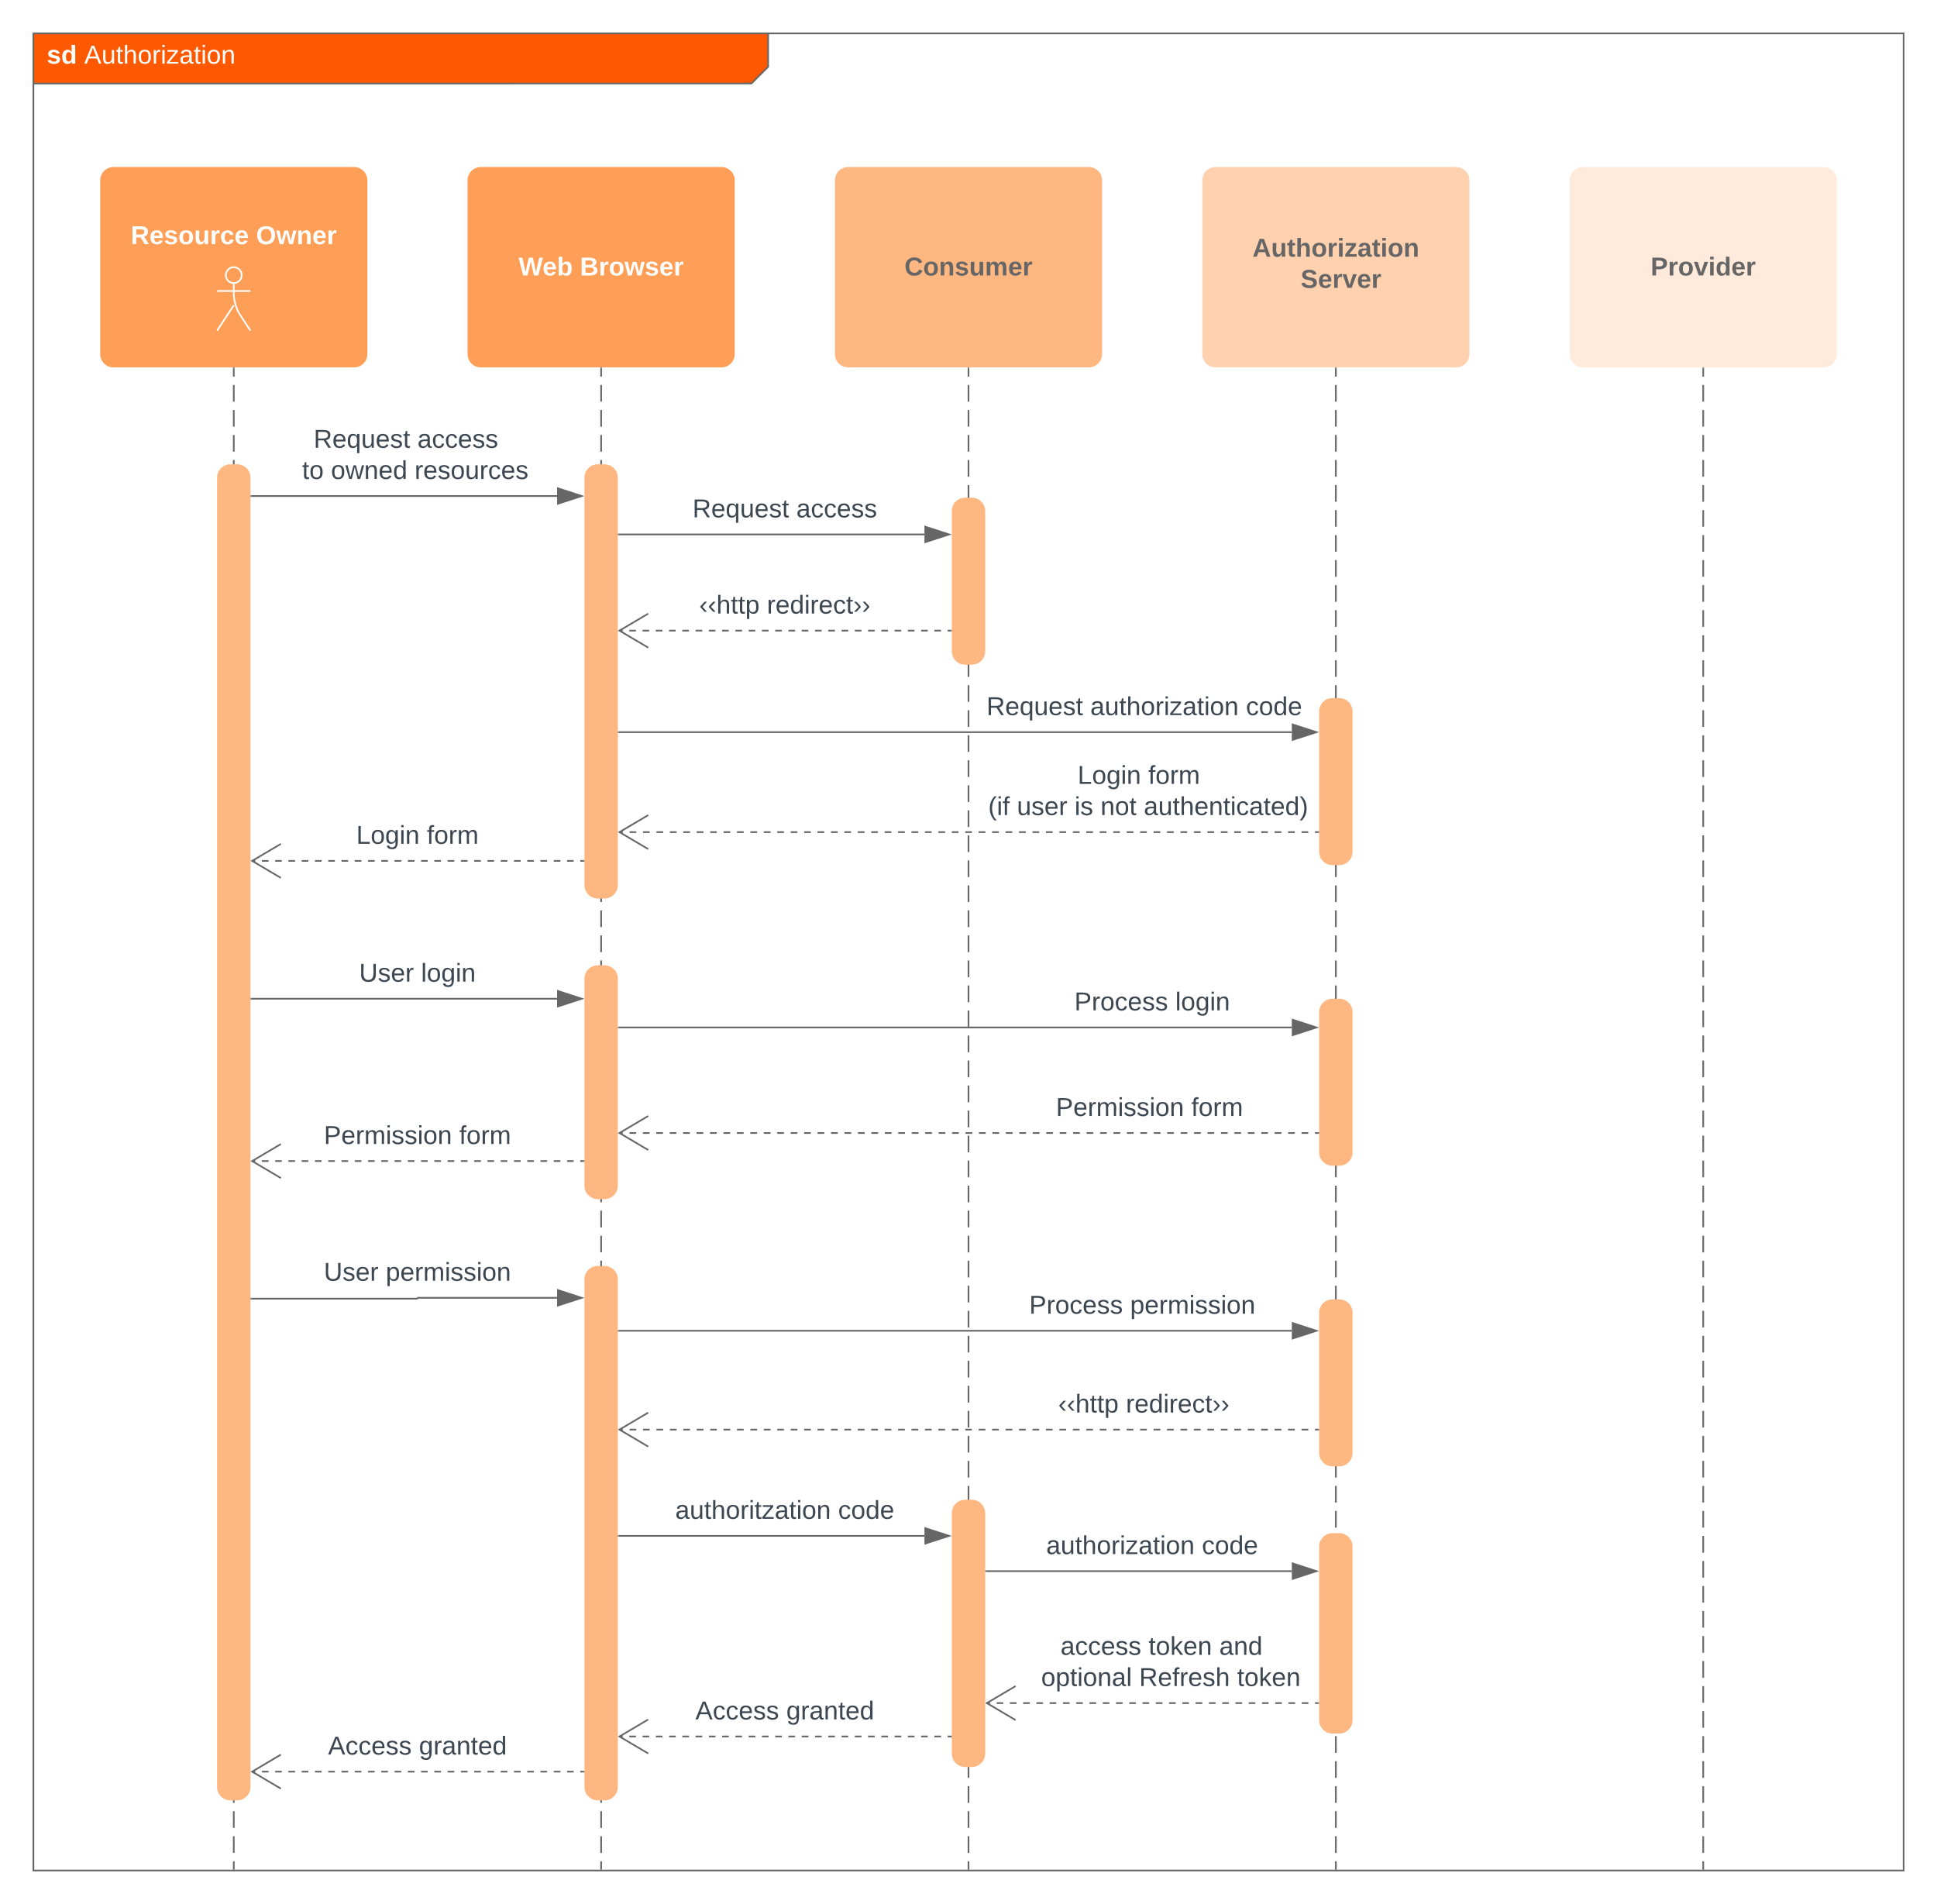 <svg xmlns="http://www.w3.org/2000/svg" xmlns:xlink="http://www.w3.org/1999/xlink" xmlns:lucid="lucid" width="1160" height="1140"><g transform="translate(-60 -60)" lucid:page-tab-id="0_0"><path d="M200 280.5v5m0 5v9.98m0 5v9.98m0 5v9.98m0 5v10m0 4.98v10m0 5v9.97m0 5v9.98m0 5v9.98m0 5v9.98m0 5v10m0 4.98v10m0 5v9.97m0 5v9.98m0 5v9.98m0 5v9.98m0 5v10m0 4.98v10m0 5v9.97m0 5v9.98m0 5v9.98m0 5v9.98m0 5v10m0 4.98v10m0 5v9.97m0 5v9.98m0 5v9.98m0 5v9.98m0 5v10m0 4.98v10m0 5v9.97m0 5v9.98m0 5v9.98m0 5v9.98m0 5v10m0 4.98v10m0 5v9.97m0 5v9.98m0 5v9.98m0 5v9.98m0 5v10m0 4.98v10m0 5v9.97m0 5v9.98m0 5v9.98m0 5v9.98m0 5v10m0 4.98v10m0 5v9.97m0 5v9.98m0 5v9.98m0 5v9.98m0 5v10m0 4.98v10m0 5v9.97m0 5v9.98m0 5v9.98m0 5v9.98m0 5v10m0 4.98v10m0 5v4.98" stroke="#666" fill="none"/><path d="M200.5 280.5h-1v-.5h1z" fill="#666"/><path d="M200 1179.5v.5M420 280.5v5m0 5v9.98m0 5v9.98m0 5v9.98m0 5v10m0 4.98v10m0 5v9.97m0 5v9.98m0 5v9.98m0 5v9.98m0 5v10m0 4.98v10m0 5v9.97m0 5v9.98m0 5v9.98m0 5v9.98m0 5v10m0 4.98v10m0 5v9.97m0 5v9.98m0 5v9.98m0 5v9.98m0 5v10m0 4.98v10m0 5v9.97m0 5v9.98m0 5v9.98m0 5v9.98m0 5v10m0 4.98v10m0 5v9.97m0 5v9.98m0 5v9.98m0 5v9.98m0 5v10m0 4.98v10m0 5v9.97m0 5v9.98m0 5v9.98m0 5v9.98m0 5v10m0 4.98v10m0 5v9.97m0 5v9.98m0 5v9.98m0 5v9.98m0 5v10m0 4.98v10m0 5v9.97m0 5v9.98m0 5v9.98m0 5v9.98m0 5v10m0 4.98v10m0 5v9.97m0 5v9.98m0 5v9.98m0 5v9.98m0 5v10m0 4.98v10m0 5v4.98" stroke="#666" fill="none"/><path d="M420.5 280.5h-1v-.5h1z" fill="#666"/><path d="M420 1179.5v.5M640 280.5v5m0 5v9.98m0 5v9.98m0 5v9.98m0 5v10m0 4.98v10m0 5v9.97m0 5v9.98m0 5v9.98m0 5v9.98m0 5v10m0 4.98v10m0 5v9.97m0 5v9.98m0 5v9.98m0 5v9.98m0 5v10m0 4.98v10m0 5v9.97m0 5v9.98m0 5v9.98m0 5v9.98m0 5v10m0 4.98v10m0 5v9.97m0 5v9.98m0 5v9.98m0 5v9.98m0 5v10m0 4.98v10m0 5v9.97m0 5v9.98m0 5v9.98m0 5v9.98m0 5v10m0 4.98v10m0 5v9.97m0 5v9.98m0 5v9.98m0 5v9.98m0 5v10m0 4.98v10m0 5v9.97m0 5v9.98m0 5v9.98m0 5v9.98m0 5v10m0 4.98v10m0 5v9.97m0 5v9.98m0 5v9.98m0 5v9.98m0 5v10m0 4.98v10m0 5v9.97m0 5v9.98m0 5v9.98m0 5v9.98m0 5v10m0 4.98v10m0 5v4.98" stroke="#666" fill="none"/><path d="M640.5 280.5h-1v-.5h1z" fill="#666"/><path d="M640 1179.5v.5M860 280.5v5m0 5v9.98m0 5v9.98m0 5v9.98m0 5v10m0 4.98v10m0 5v9.97m0 5v9.98m0 5v9.98m0 5v9.98m0 5v10m0 4.98v10m0 5v9.97m0 5v9.98m0 5v9.98m0 5v9.98m0 5v10m0 4.98v10m0 5v9.97m0 5v9.98m0 5v9.98m0 5v9.98m0 5v10m0 4.98v10m0 5v9.97m0 5v9.98m0 5v9.98m0 5v9.98m0 5v10m0 4.98v10m0 5v9.97m0 5v9.98m0 5v9.98m0 5v9.98m0 5v10m0 4.98v10m0 5v9.97m0 5v9.98m0 5v9.98m0 5v9.98m0 5v10m0 4.98v10m0 5v9.97m0 5v9.98m0 5v9.98m0 5v9.98m0 5v10m0 4.98v10m0 5v9.97m0 5v9.98m0 5v9.98m0 5v9.98m0 5v10m0 4.98v10m0 5v9.97m0 5v9.98m0 5v9.98m0 5v9.98m0 5v10m0 4.98v10m0 5v4.98" stroke="#666" fill="none"/><path d="M860.5 280.5h-1v-.5h1z" fill="#666"/><path d="M860 1179.5v.5M1080 280.5v5m0 5v9.98m0 5v9.98m0 5v9.98m0 5v10m0 4.98v10m0 5v9.97m0 5v9.98m0 5v9.98m0 5v9.98m0 5v10m0 4.98v10m0 5v9.97m0 5v9.98m0 5v9.98m0 5v9.98m0 5v10m0 4.98v10m0 5v9.97m0 5v9.98m0 5v9.98m0 5v9.98m0 5v10m0 4.98v10m0 5v9.97m0 5v9.98m0 5v9.98m0 5v9.98m0 5v10m0 4.98v10m0 5v9.97m0 5v9.98m0 5v9.98m0 5v9.98m0 5v10m0 4.98v10m0 5v9.97m0 5v9.98m0 5v9.98m0 5v9.98m0 5v10m0 4.98v10m0 5v9.97m0 5v9.98m0 5v9.98m0 5v9.98m0 5v10m0 4.98v10m0 5v9.97m0 5v9.98m0 5v9.98m0 5v9.98m0 5v10m0 4.98v10m0 5v9.97m0 5v9.98m0 5v9.98m0 5v9.98m0 5v10m0 4.98v10m0 5v4.98" stroke="#666" fill="none"/><path d="M1080.5 280.5h-1v-.5h1z" fill="#666"/><path d="M1080 1179.5v.5" stroke="#666" fill="none"/><path d="M190 346c0-4.42 3.58-8 8-8h4c4.42 0 8 3.58 8 8v784c0 4.42-3.58 8-8 8h-4c-4.42 0-8-3.58-8-8z" stroke="#000" stroke-opacity="0" fill="#ffb781"/><path d="M340 168c0-4.42 3.58-8 8-8h144c4.42 0 8 3.58 8 8v104c0 4.42-3.58 8-8 8H348c-4.42 0-8-3.58-8-8z" stroke="#000" stroke-opacity="0" fill="#ff9e56"/><use xlink:href="#a" transform="matrix(1,0,0,1,340,160) translate(30.551 64.944)"/><use xlink:href="#b" transform="matrix(1,0,0,1,340,160) translate(67.323 64.944)"/><path d="M560 168c0-4.42 3.58-8 8-8h144c4.42 0 8 3.58 8 8v104c0 4.42-3.58 8-8 8H568c-4.42 0-8-3.58-8-8z" stroke="#000" stroke-opacity="0" fill="#ffb781"/><use xlink:href="#c" transform="matrix(1,0,0,1,560,160) translate(41.635 64.944)"/><path d="M780 168c0-4.42 3.58-8 8-8h144c4.42 0 8 3.58 8 8v104c0 4.42-3.58 8-8 8H788c-4.42 0-8-3.58-8-8z" stroke="#000" stroke-opacity="0" fill="#ffd1ae"/><use xlink:href="#d" transform="matrix(1,0,0,1,780,160) translate(30.054 53.694)"/><use xlink:href="#e" transform="matrix(1,0,0,1,780,160) translate(58.902 72.361)"/><path d="M410 346c0-4.42 3.58-8 8-8h4c4.42 0 8 3.58 8 8v244c0 4.42-3.58 8-8 8h-4c-4.42 0-8-3.58-8-8zM850 486c0-4.42 3.58-8 8-8h4c4.42 0 8 3.58 8 8v84c0 4.42-3.58 8-8 8h-4c-4.42 0-8-3.58-8-8zM630 366c0-4.42 3.58-8 8-8h4c4.42 0 8 3.58 8 8v84c0 4.42-3.58 8-8 8h-4c-4.42 0-8-3.58-8-8zM850 846c0-4.42 3.58-8 8-8h4c4.42 0 8 3.58 8 8v84c0 4.42-3.58 8-8 8h-4c-4.42 0-8-3.58-8-8z" stroke="#000" stroke-opacity="0" fill="#ffb781"/><path d="M1000 168c0-4.42 3.58-8 8-8h144c4.42 0 8 3.58 8 8v104c0 4.42-3.58 8-8 8h-144c-4.42 0-8-3.58-8-8z" stroke="#000" stroke-opacity="0" fill="#ffeadb"/><use xlink:href="#f" transform="matrix(1,0,0,1,1000,160) translate(48.505 64.944)"/><path d="M410 826c0-4.42 3.58-8 8-8h4c4.42 0 8 3.58 8 8v304c0 4.42-3.58 8-8 8h-4c-4.42 0-8-3.58-8-8zM630 966c0-4.42 3.58-8 8-8h4c4.42 0 8 3.58 8 8v144c0 4.42-3.58 8-8 8h-4c-4.42 0-8-3.58-8-8z" stroke="#000" stroke-opacity="0" fill="#ffb781"/><path d="M210.5 357h183.12" stroke="#666" fill="none"/><path d="M210.5 357.5h-.5v-1h.5z" fill="#666"/><path d="M408.38 357l-14.26 4.64v-9.28z" stroke="#666" fill="#666"/><use xlink:href="#g" transform="matrix(1,0,0,1,229.725,315.667) translate(18.093 12.444)"/><use xlink:href="#h" transform="matrix(1,0,0,1,229.725,315.667) translate(80.272 12.444)"/><use xlink:href="#i" transform="matrix(1,0,0,1,229.725,315.667) translate(11.205 31.111)"/><use xlink:href="#j" transform="matrix(1,0,0,1,229.725,315.667) translate(28.489 31.111)"/><use xlink:href="#k" transform="matrix(1,0,0,1,229.725,315.667) translate(78.569 31.111)"/><path d="M409.5 575.47h-2m-3.96 0h-3.97m-3.97 0h-3.97m-3.98 0h-3.97m-3.97 0h-3.96m-3.97 0h-3.97m-3.98 0h-3.97m-3.97 0h-3.97m-3.96 0h-3.97m-3.98 0H336m-3.97 0h-3.97m-3.97 0h-3.97m-3.97 0h-3.97m-3.98 0h-3.97m-3.97 0h-3.98m-3.97 0h-3.97m-3.97 0h-3.98m-3.98 0h-3.97m-3.97 0h-3.97m-3.97 0h-3.97m-4 0h-3.96m-3.97 0h-3.97m-3.97 0h-3.98m-3.97 0h-3.97m-3.96 0h-3.97m-3.97 0h-2" stroke="#666" fill="none"/><path d="M410 575.97h-.5v-1h.5z" fill="#666"/><path d="M228.2 565.3l-17.22 10.17 17.22 10.18" stroke="#666" fill="none"/><use xlink:href="#l" transform="matrix(1,0,0,1,273.336,552.8) translate(0 12.444)"/><use xlink:href="#m" transform="matrix(1,0,0,1,273.336,552.8) translate(42.302 12.444)"/><path d="M629.5 437.6h-2m-3.96 0h-3.97m-3.97 0h-3.97m-3.98 0h-3.97m-3.97 0h-3.96m-3.97 0h-3.97m-3.98 0h-3.97m-3.97 0h-3.97m-3.96 0h-3.98m-3.97 0H556m-3.97 0h-3.97m-3.97 0h-3.97m-3.97 0h-3.97m-3.98 0h-3.97m-3.97 0h-3.98m-3.97 0h-3.97m-3.97 0h-3.98m-3.98 0h-3.97m-3.97 0h-3.97m-3.97 0h-3.97m-4 0h-3.96m-3.97 0h-3.97m-3.97 0h-3.98m-3.97 0h-3.97m-3.96 0h-3.97m-3.97 0h-2" stroke="#666" fill="none"/><path d="M630 438.1h-.5v-1h.5z" fill="#666"/><path d="M448.2 427.42l-17.22 10.18 17.22 10.18" stroke="#666" fill="none"/><use xlink:href="#n" transform="matrix(1,0,0,1,478.731,414.933) translate(0 12.444)"/><use xlink:href="#o" transform="matrix(1,0,0,1,478.731,414.933) translate(40.531 12.444)"/><path d="M430.5 498.4h403.12" stroke="#666" fill="none"/><path d="M430.5 498.9h-.5v-1h.5z" fill="#666"/><path d="M848.38 498.4l-14.26 4.64v-9.28z" stroke="#666" fill="#666"/><use xlink:href="#g" transform="matrix(1,0,0,1,650.761,475.733) translate(0 12.444)"/><use xlink:href="#p" transform="matrix(1,0,0,1,650.761,475.733) translate(62.179 12.444)"/><use xlink:href="#q" transform="matrix(1,0,0,1,650.761,475.733) translate(155.383 12.444)"/><path d="M210.5 837.6h99.24c.14 0 .26-.12.26-.26s.12-.25.26-.25h83.36" stroke="#666" fill="none"/><path d="M210.5 838.1h-.5v-1h.5z" fill="#666"/><path d="M408.38 837.1l-14.26 4.62v-9.27z" stroke="#666" fill="#666"/><use xlink:href="#r" transform="matrix(1,0,0,1,253.946,814.421) translate(0 12.444)"/><use xlink:href="#s" transform="matrix(1,0,0,1,253.946,814.421) translate(37.074 12.444)"/><path d="M849.5 558.24h-2m-4.04 0h-4.03m-4.03 0h-4.03m-4.03 0h-4.03m-4.02 0h-4.03m-4.02 0h-4.03m-4.03 0h-4.03m-4.03 0h-4.02m-4.03 0h-4.03m-4.02 0h-4.03m-4.03 0h-4.03m-4.02 0h-4.03m-4.03 0h-4.03m-4.04 0h-4.02m-4.03 0h-4.02m-4.03 0h-4.03m-4.03 0h-4.04m-4.03 0h-4.03m-4.02 0h-4.03m-4.03 0h-4.03m-4.04 0h-4.03m-4.03 0h-4.03m-4.02 0h-4.03m-4.03 0h-4.04m-4.03 0h-4.03m-4.03 0h-4.03m-4.03 0h-4m-4.03 0h-4.02m-4.02 0h-4.02m-4.02 0h-4.02m-4.02 0h-4.02m-4.02 0h-4.02m-4.02 0h-4.02m-4.02 0h-4.02m-4.02 0h-4.03m-4.02 0h-4.02m-4 0h-4.03m-4.02 0h-4.02m-4.02 0h-4m-4.03 0h-4.03m-4.02 0h-4.02m-4.02 0h-4.02m-4.02 0h-4.02m-4.02 0h-4.02m-4.02 0h-4.03m-4.02 0h-4m-4.03 0h-4.02m-4.02 0h-4.02m-4 0h-4.03m-4.02 0h-4.02m-4.03 0h-4.02m-4.02 0h-4.02m-4.02 0h-2" stroke="#666" fill="none"/><path d="M850 558.74h-.5v-1h.5z" fill="#666"/><path d="M448.2 548.06l-17.22 10.18 17.22 10.18" stroke="#666" fill="none"/><use xlink:href="#l" transform="matrix(1,0,0,1,640.604,516.909) translate(64.738 12.444)"/><use xlink:href="#t" transform="matrix(1,0,0,1,640.604,516.909) translate(107.04 12.444)"/><use xlink:href="#u" transform="matrix(1,0,0,1,640.604,516.909) translate(11.205 31.111)"/><use xlink:href="#v" transform="matrix(1,0,0,1,640.604,516.909) translate(28.403 31.111)"/><use xlink:href="#w" transform="matrix(1,0,0,1,640.604,516.909) translate(62.927 31.111)"/><use xlink:href="#x" transform="matrix(1,0,0,1,640.604,516.909) translate(78.44 31.111)"/><use xlink:href="#y" transform="matrix(1,0,0,1,640.604,516.909) translate(104.365 31.111)"/><path d="M430.5 856.82h403.12" stroke="#666" fill="none"/><path d="M430.5 857.32h-.5v-1h.5z" fill="#666"/><path d="M848.38 856.82l-14.26 4.64v-9.27z" stroke="#666" fill="#666"/><use xlink:href="#z" transform="matrix(1,0,0,1,676.355,834.157) translate(0 12.444)"/><use xlink:href="#s" transform="matrix(1,0,0,1,676.355,834.157) translate(60.451 12.444)"/><path d="M430.5 979.63h183.12" stroke="#666" fill="none"/><path d="M430.5 980.13h-.5v-1h.5z" fill="#666"/><path d="M628.38 979.63l-14.26 4.63V975z" stroke="#666" fill="#666"/><use xlink:href="#A" transform="matrix(1,0,0,1,464.386,956.958) translate(0 12.444)"/><use xlink:href="#q" transform="matrix(1,0,0,1,464.386,956.958) translate(97.525 12.444)"/><path d="M629.5 1100.25h-2v-1h2zm-5.96 0h-3.97v-1h3.97zm-7.94 0h-3.97v-1h3.97zm-7.95 0h-3.97v-1h3.98zm-7.94 0h-3.96v-1h3.97zm-7.93 0h-3.97v-1h3.97zm-7.95 0h-3.97v-1h3.97zm-7.94 0h-3.97v-1h3.98zm-7.94 0h-3.98v-1h3.98zm-7.95 0H556v-1H560zm-7.95 0h-3.97v-1h3.97zm-7.94 0h-3.97v-1h3.98zm-7.94 0h-3.97v-1h3.96zm-7.94 0h-3.97v-1h3.97zm-7.95 0h-3.97v-1h3.98zm-7.94 0h-3.97v-1h3.97zm-7.94 0h-3.98v-1h3.97zm-7.96 0h-3.97v-1h3.97zm-7.94 0h-3.97v-1h3.97zm-7.94 0h-3.98v-1h3.98zm-7.95 0h-3.96v-1h3.97zm-7.93 0h-3.97v-1h3.97zm-7.94 0h-3.98v-1h3.98zm-7.95 0h-3.97v-1h3.98zm-7.94 0h-3.97v-1h3.97zm-7.94 0h-2v-1h2zM630 1100.25h-.5v-1h.5z" fill="#666"/><path d="M448.45 1090l-16.5 9.75 16.5 9.75-.5.86-17.95-10.6 17.94-10.62z" fill="#666"/><use xlink:href="#B" transform="matrix(1,0,0,1,530,1090.417) translate(0 12.444)"/><use xlink:href="#C" transform="matrix(1,0,0,1,476.441,1077.083) translate(0.005 12.444)"/><use xlink:href="#D" transform="matrix(1,0,0,1,476.441,1077.083) translate(54.449 12.444)"/><path d="M650.5 1000.75h183.12" stroke="#666" fill="none"/><path d="M650.5 1001.25h-.5v-1h.5z" fill="#666"/><path d="M848.38 1000.75l-14.26 4.64v-9.3z" stroke="#666" fill="#666"/><use xlink:href="#E" transform="matrix(1,0,0,1,686.546,978.083) translate(0 12.444)"/><use xlink:href="#q" transform="matrix(1,0,0,1,686.546,978.083) translate(93.204 12.444)"/><path d="M849.5 1079.75h-2m-3.96 0h-3.97m-3.97 0h-3.97m-3.98 0h-3.97m-3.97 0h-3.96m-3.97 0h-3.97m-3.98 0h-3.97m-3.97 0h-3.97m-3.96 0h-3.98m-3.97 0H776m-3.97 0h-3.97m-3.97 0h-3.97m-3.97 0h-3.97m-3.98 0h-3.97m-3.97 0h-3.98m-3.97 0h-3.97m-3.97 0h-3.98m-3.98 0h-3.97m-3.97 0h-3.97m-3.97 0h-3.97m-4 0h-3.96m-3.97 0h-3.97m-3.97 0h-3.98m-3.97 0h-3.97m-3.96 0h-3.97m-3.97 0h-2" stroke="#666" fill="none"/><path d="M850 1080.25h-.5v-1h.5z" fill="#666"/><path d="M668.2 1069.57l-17.22 10.18 17.22 10.18" stroke="#666" fill="none"/><use xlink:href="#F" transform="matrix(1,0,0,1,672.309,1038.417) translate(22.803 12.444)"/><use xlink:href="#G" transform="matrix(1,0,0,1,672.309,1038.417) translate(75.519 12.444)"/><use xlink:href="#H" transform="matrix(1,0,0,1,672.309,1038.417) translate(117.864 12.444)"/><use xlink:href="#I" transform="matrix(1,0,0,1,672.309,1038.417) translate(11.205 31.111)"/><use xlink:href="#J" transform="matrix(1,0,0,1,672.309,1038.417) translate(69.884 31.111)"/><use xlink:href="#K" transform="matrix(1,0,0,1,672.309,1038.417) translate(128.563 31.111)"/><path d="M850 986c0-4.42 3.58-8 8-8h4c4.42 0 8 3.58 8 8v104c0 4.42-3.58 8-8 8h-4c-4.42 0-8-3.58-8-8z" stroke="#000" stroke-opacity="0" fill="#ffb781"/><path d="M409.5 1120.8h-2m-3.96 0h-3.97m-3.97 0h-3.97m-3.98 0h-3.97m-3.97 0h-3.96m-3.97 0h-3.97m-3.98 0h-3.97m-3.97 0h-3.97m-3.96 0h-3.97m-3.98 0H336m-3.97 0h-3.97m-3.97 0h-3.97m-3.97 0h-3.97m-3.98 0h-3.97m-3.97 0h-3.98m-3.97 0h-3.97m-3.97 0h-3.98m-3.98 0h-3.97m-3.97 0h-3.97m-3.97 0h-3.97m-4 0h-3.96m-3.97 0h-3.97m-3.97 0h-3.98m-3.97 0h-3.97m-3.96 0h-3.97m-3.97 0h-2" stroke="#666" fill="none"/><path d="M410 1121.3h-.5v-1h.5z" fill="#666"/><path d="M228.2 1110.6l-17.22 10.2 17.22 10.17" stroke="#666" fill="none"/><use xlink:href="#C" transform="matrix(1,0,0,1,256.441,1098.123) translate(0.005 12.444)"/><use xlink:href="#D" transform="matrix(1,0,0,1,256.441,1098.123) translate(54.449 12.444)"/><path d="M849.5 916h-2m-4.04 0h-4.03m-4.03 0h-4.03m-4.03 0h-4.03m-4.02 0h-4.03m-4.02 0h-4.03m-4.03 0h-4.03m-4.03 0h-4.02m-4.03 0h-4.03m-4.02 0h-4.03m-4.03 0h-4.03m-4.02 0h-4.03m-4.03 0h-4.03m-4.04 0h-4.02m-4.03 0h-4.02m-4.03 0h-4.03m-4.03 0h-4.04m-4.03 0h-4.03m-4.02 0h-4.03m-4.03 0h-4.03m-4.04 0h-4.03m-4.03 0h-4.03m-4.02 0h-4.03m-4.03 0h-4.04m-4.03 0h-4.03m-4.03 0h-4.03m-4.03 0h-4m-4.03 0h-4.02m-4.02 0h-4.02m-4.02 0h-4.02m-4.02 0h-4.02m-4.02 0h-4.02m-4.02 0h-4.02m-4.02 0h-4.02m-4.02 0h-4.03m-4.02 0h-4.02m-4 0h-4.03m-4.02 0h-4.02m-4.02 0h-4m-4.03 0h-4.03m-4.02 0h-4.02m-4.02 0h-4.02m-4.02 0h-4.02m-4.02 0h-4.02m-4.02 0h-4.03m-4.02 0h-4m-4.03 0h-4.02m-4.02 0h-4.02m-4 0h-4.03m-4.02 0h-4.02m-4.03 0h-4.02m-4.02 0h-4.02m-4.02 0h-2" stroke="#666" fill="none"/><path d="M850 916.5h-.5v-1h.5z" fill="#666"/><path d="M448.2 905.82L430.98 916l17.22 10.18" stroke="#666" fill="none"/><use xlink:href="#n" transform="matrix(1,0,0,1,693.731,893.333) translate(0 12.444)"/><use xlink:href="#o" transform="matrix(1,0,0,1,693.731,893.333) translate(40.531 12.444)"/><path d="M80 80h440v20l-10 10H80z" fill="#fe5900"/><path d="M520 80v20l-10 10H80" stroke="#666" fill="none"/><path d="M80 80h1120v1100H80z" stroke="#666" fill="none"/><use xlink:href="#L" transform="matrix(1,0,0,1,88,80) translate(0 18.111)"/><use xlink:href="#M" transform="matrix(1,0,0,1,88,80) translate(22.426 18.111)"/><path d="M120 168c0-4.42 3.58-8 8-8h144c4.42 0 8 3.58 8 8v104c0 4.42-3.58 8-8 8H128c-4.42 0-8-3.58-8-8z" stroke="#000" stroke-opacity="0" fill="#ff9e56"/><g><use xlink:href="#N" transform="matrix(1,0,0,1,120,160) translate(18.301 46.194)"/><use xlink:href="#O" transform="matrix(1,0,0,1,120,160) translate(93.357 46.194)"/><use xlink:href="#P" transform="matrix(1,0,0,1,120,160) translate(83.1 64.861)"/><use xlink:href="#Q" transform="matrix(1,0,0,1,120,160) translate(83.1 83.528)"/></g><path d="M204.75 224.75c0 2.62-2.13 4.75-4.75 4.75s-4.75-2.13-4.75-4.75S197.38 220 200 220s4.75 2.13 4.75 4.75z" stroke="#fff" fill="#ff9e56"/><path d="M200 229.5v6.65c0 3.67 1.64 9.14 3.65 12.2L210 258m-10-15.2L190 258m0-23.75h20" stroke="#fff" fill="none"/><path d="M190 228c0-4.42 3.58-8 8-8h4c4.42 0 8 3.58 8 8v44c0 4.42-3.58 8-8 8h-4c-4.42 0-8-3.58-8-8z" fill="none"/><path d="M430.5 380h183.12" stroke="#666" fill="none"/><path d="M430.5 380.5h-.5v-1h.5z" fill="#666"/><path d="M628.38 380l-14.26 4.64v-9.28z" stroke="#666" fill="#666"/><g><use xlink:href="#R" transform="matrix(1,0,0,1,474.713,357.333) translate(0.005 12.444)"/><use xlink:href="#S" transform="matrix(1,0,0,1,474.713,357.333) translate(62.184 12.444)"/></g><path d="M410 646c0-4.42 3.58-8 8-8h4c4.42 0 8 3.58 8 8v124c0 4.42-3.58 8-8 8h-4c-4.42 0-8-3.58-8-8zM850 666c0-4.42 3.58-8 8-8h4c4.42 0 8 3.58 8 8v84c0 4.42-3.58 8-8 8h-4c-4.42 0-8-3.58-8-8z" stroke="#000" stroke-opacity="0" fill="#ffb781"/><path d="M210.5 658h183.12" stroke="#666" fill="none"/><path d="M210.5 658.5h-.5v-1h.5z" fill="#666"/><path d="M408.38 658l-14.26 4.64v-9.28z" stroke="#666" fill="#666"/><g><use xlink:href="#T" transform="matrix(1,0,0,1,275.086,635.333) translate(0.005 12.444)"/><use xlink:href="#U" transform="matrix(1,0,0,1,275.086,635.333) translate(37.079 12.444)"/></g><path d="M430.5 675.2h403.12" stroke="#666" fill="none"/><path d="M430.5 675.7h-.5v-1h.5z" fill="#666"/><path d="M848.38 675.2l-14.26 4.64v-9.28z" stroke="#666" fill="#666"/><g><use xlink:href="#V" transform="matrix(1,0,0,1,703.398,652.533) translate(0.005 12.444)"/><use xlink:href="#U" transform="matrix(1,0,0,1,703.398,652.533) translate(60.456 12.444)"/></g><path d="M849.5 738.4h-2m-4.04 0h-4.02m-4.03 0h-4m-4.04 0h-4.02m-4.03 0h-4m-4.04 0h-4.02m-4.03 0h-4m-4.04 0h-4.02m-4.03 0h-4m-4.04 0h-4.02m-4.03 0h-4m-4.04 0h-4.02m-4.03 0h-4m-4.04 0h-4.02m-4.03 0h-4m-4.03 0h-4.03m-4.02 0h-4.03m-4.03 0h-4.03m-4.02 0h-4.03m-4.03 0h-4.03m-4.02 0h-4.03m-4.03 0h-4.03m-4.02 0h-4.03m-4.03 0h-4.03m-4.02 0h-4.03m-4.03 0h-4.03m-4.02 0h-4.03m-4.03 0h-4.03m-4.02 0h-4.03m-4.03 0h-4.03m-4.02 0H606m-4.03 0h-4.03m-4.02 0h-4.03m-4.03 0h-4.03m-4.02 0h-4.03m-4.03 0h-4.03m-4.02 0h-4.03m-4.03 0h-4.03m-4.02 0h-4.03m-4.03 0h-4.03m-4.02 0h-4.03m-4.03 0h-4.03m-4.02 0h-4.03m-4.03 0h-4.02m-4.03 0h-4.02m-4.03 0h-4.02m-4.03 0h-4.02m-4.03 0h-4.02m-4.03 0h-4.02m-4.03 0h-4.02m-4.03 0H445m-4.03 0h-4.02m-4.03 0h-2" stroke="#666" fill="none"/><path d="M850 738.9h-.5v-1h.5z" fill="#666"/><path d="M448.2 728.22l-17.22 10.18 17.22 10.18" stroke="#666" fill="none"/><g><use xlink:href="#W" transform="matrix(1,0,0,1,692.357,715.733) translate(0.005 12.444)"/><use xlink:href="#X" transform="matrix(1,0,0,1,692.357,715.733) translate(81.067 12.444)"/></g><path d="M409.5 755.2h-2m-3.96 0h-3.97m-3.97 0h-3.97m-3.98 0h-3.97m-3.97 0h-3.96m-3.97 0h-3.97m-3.98 0h-3.97m-3.97 0h-3.97m-3.96 0h-3.97m-3.98 0H336m-3.97 0h-3.97m-3.97 0h-3.97m-3.97 0h-3.97m-3.98 0h-3.97m-3.97 0h-3.98m-3.97 0h-3.97m-3.97 0h-3.98m-3.98 0h-3.97m-3.97 0h-3.97m-3.97 0h-3.97m-4 0h-3.96m-3.97 0h-3.97m-3.97 0h-3.98m-3.97 0h-3.97m-3.96 0h-3.97m-3.97 0h-2" stroke="#666" fill="none"/><path d="M410 755.7h-.5v-1h.5z" fill="#666"/><path d="M228.2 745.02l-17.22 10.18 17.22 10.18" stroke="#666" fill="none"/><g><use xlink:href="#W" transform="matrix(1,0,0,1,253.957,732.533) translate(0.005 12.444)"/><use xlink:href="#X" transform="matrix(1,0,0,1,253.957,732.533) translate(81.067 12.444)"/></g><defs><path fill="#fff" d="M275 0h-61l-44-196L126 0H64L0-248h53L97-49l45-199h58l43 199 44-199h52" id="Y"/><path fill="#fff" d="M185-48c-13 30-37 53-82 52C43 2 14-33 14-96s30-98 90-98c62 0 83 45 84 108H66c0 31 8 55 39 56 18 0 30-7 34-22zm-45-69c5-46-57-63-70-21-2 6-4 13-4 21h74" id="Z"/><path fill="#fff" d="M135-194c52 0 70 43 70 98 0 56-19 99-73 100-30 1-46-15-58-35L72 0H24l1-261h50v104c11-23 29-37 60-37zM114-30c31 0 40-27 40-66 0-37-7-63-39-63s-41 28-41 65c0 36 8 64 40 64" id="aa"/><g id="a"><use transform="matrix(0.043,0,0,0.043,0,0)" xlink:href="#Y"/><use transform="matrix(0.043,0,0,0.043,14.346,0)" xlink:href="#Z"/><use transform="matrix(0.043,0,0,0.043,22.988,0)" xlink:href="#aa"/></g><path fill="#fff" d="M182-130c37 4 62 22 62 59C244 23 116-4 24 0v-248c84 5 203-23 205 63 0 31-19 50-47 55zM76-148c40-3 101 13 101-30 0-44-60-28-101-31v61zm0 110c48-3 116 14 116-37 0-48-69-32-116-35v72" id="ab"/><path fill="#fff" d="M135-150c-39-12-60 13-60 57V0H25l-1-190h47c2 13-1 29 3 40 6-28 27-53 61-41v41" id="ac"/><path fill="#fff" d="M110-194c64 0 96 36 96 99 0 64-35 99-97 99-61 0-95-36-95-99 0-62 34-99 96-99zm-1 164c35 0 45-28 45-65 0-40-10-65-43-65-34 0-45 26-45 65 0 36 10 65 43 65" id="ad"/><path fill="#fff" d="M231 0h-52l-39-155L100 0H48L-1-190h46L77-45c9-52 24-97 36-145h53l37 145 32-145h46" id="ae"/><path fill="#fff" d="M137-138c1-29-70-34-71-4 15 46 118 7 119 86 1 83-164 76-172 9l43-7c4 19 20 25 44 25 33 8 57-30 24-41C81-84 22-81 20-136c-2-80 154-74 161-7" id="af"/><g id="b"><use transform="matrix(0.043,0,0,0.043,0,0)" xlink:href="#ab"/><use transform="matrix(0.043,0,0,0.043,11.191,0)" xlink:href="#ac"/><use transform="matrix(0.043,0,0,0.043,17.241,0)" xlink:href="#ad"/><use transform="matrix(0.043,0,0,0.043,26.704,0)" xlink:href="#ae"/><use transform="matrix(0.043,0,0,0.043,38.802,0)" xlink:href="#af"/><use transform="matrix(0.043,0,0,0.043,47.444,0)" xlink:href="#Z"/><use transform="matrix(0.043,0,0,0.043,56.086,0)" xlink:href="#ac"/></g><path fill="#666" d="M67-125c0 53 21 87 73 88 37 1 54-22 65-47l45 17C233-25 199 4 140 4 58 4 20-42 15-125 8-235 124-281 211-232c18 10 29 29 36 50l-46 12c-8-25-30-41-62-41-52 0-71 34-72 86" id="ag"/><path fill="#666" d="M110-194c64 0 96 36 96 99 0 64-35 99-97 99-61 0-95-36-95-99 0-62 34-99 96-99zm-1 164c35 0 45-28 45-65 0-40-10-65-43-65-34 0-45 26-45 65 0 36 10 65 43 65" id="ah"/><path fill="#666" d="M135-194c87-1 58 113 63 194h-50c-7-57 23-157-34-157-59 0-34 97-39 157H25l-1-190h47c2 12-1 28 3 38 12-26 28-41 61-42" id="ai"/><path fill="#666" d="M137-138c1-29-70-34-71-4 15 46 118 7 119 86 1 83-164 76-172 9l43-7c4 19 20 25 44 25 33 8 57-30 24-41C81-84 22-81 20-136c-2-80 154-74 161-7" id="aj"/><path fill="#666" d="M85 4C-2 5 27-109 22-190h50c7 57-23 150 33 157 60-5 35-97 40-157h50l1 190h-47c-2-12 1-28-3-38-12 25-28 42-61 42" id="ak"/><path fill="#666" d="M220-157c-53 9-28 100-34 157h-49v-107c1-27-5-49-29-50C55-147 81-57 75 0H25l-1-190h47c2 12-1 28 3 38 10-53 101-56 108 0 13-22 24-43 59-42 82 1 51 116 57 194h-49v-107c-1-25-5-48-29-50" id="al"/><path fill="#666" d="M185-48c-13 30-37 53-82 52C43 2 14-33 14-96s30-98 90-98c62 0 83 45 84 108H66c0 31 8 55 39 56 18 0 30-7 34-22zm-45-69c5-46-57-63-70-21-2 6-4 13-4 21h74" id="am"/><path fill="#666" d="M135-150c-39-12-60 13-60 57V0H25l-1-190h47c2 13-1 29 3 40 6-28 27-53 61-41v41" id="an"/><g id="c"><use transform="matrix(0.043,0,0,0.043,0,0)" xlink:href="#ag"/><use transform="matrix(0.043,0,0,0.043,11.191,0)" xlink:href="#ah"/><use transform="matrix(0.043,0,0,0.043,20.654,0)" xlink:href="#ai"/><use transform="matrix(0.043,0,0,0.043,30.117,0)" xlink:href="#aj"/><use transform="matrix(0.043,0,0,0.043,38.759,0)" xlink:href="#ak"/><use transform="matrix(0.043,0,0,0.043,48.222,0)" xlink:href="#al"/><use transform="matrix(0.043,0,0,0.043,62.049,0)" xlink:href="#am"/><use transform="matrix(0.043,0,0,0.043,70.691,0)" xlink:href="#an"/></g><path fill="#666" d="M199 0l-22-63H83L61 0H9l90-248h61L250 0h-51zm-33-102l-36-108c-10 38-24 72-36 108h72" id="ao"/><path fill="#666" d="M115-3C79 11 28 4 28-45v-112H4v-33h27l15-45h31v45h36v33H77v99c-1 23 16 31 38 25v30" id="ap"/><path fill="#666" d="M114-157C55-157 80-60 75 0H25v-261h50l-1 109c12-26 28-41 61-42 86-1 58 113 63 194h-50c-7-57 23-157-34-157" id="aq"/><path fill="#666" d="M25-224v-37h50v37H25zM25 0v-190h50V0H25" id="ar"/><path fill="#666" d="M12 0v-35l95-120H19v-35h142v35L67-36h103V0H12" id="as"/><path fill="#666" d="M133-34C117-15 103 5 69 4 32 3 11-16 11-54c-1-60 55-63 116-61 1-26-3-47-28-47-18 1-26 9-28 27l-52-2c7-38 36-58 82-57s74 22 75 68l1 82c-1 14 12 18 25 15v27c-30 8-71 5-69-32zm-48 3c29 0 43-24 42-57-32 0-66-3-65 30 0 17 8 27 23 27" id="at"/><g id="d"><use transform="matrix(0.043,0,0,0.043,0,0)" xlink:href="#ao"/><use transform="matrix(0.043,0,0,0.043,11.191,0)" xlink:href="#ak"/><use transform="matrix(0.043,0,0,0.043,20.654,0)" xlink:href="#ap"/><use transform="matrix(0.043,0,0,0.043,25.796,0)" xlink:href="#aq"/><use transform="matrix(0.043,0,0,0.043,35.259,0)" xlink:href="#ah"/><use transform="matrix(0.043,0,0,0.043,44.722,0)" xlink:href="#an"/><use transform="matrix(0.043,0,0,0.043,50.772,0)" xlink:href="#ar"/><use transform="matrix(0.043,0,0,0.043,55.093,0)" xlink:href="#as"/><use transform="matrix(0.043,0,0,0.043,62.87,0)" xlink:href="#at"/><use transform="matrix(0.043,0,0,0.043,71.512,0)" xlink:href="#ap"/><use transform="matrix(0.043,0,0,0.043,76.654,0)" xlink:href="#ar"/><use transform="matrix(0.043,0,0,0.043,80.975,0)" xlink:href="#ah"/><use transform="matrix(0.043,0,0,0.043,90.438,0)" xlink:href="#ai"/></g><path fill="#666" d="M169-182c-1-43-94-46-97-3 18 66 151 10 154 114 3 95-165 93-204 36-6-8-10-19-12-30l50-8c3 46 112 56 116 5-17-69-150-10-154-114-4-87 153-88 188-35 5 8 8 18 10 28" id="au"/><path fill="#666" d="M128 0H69L1-190h53L99-40l48-150h52" id="av"/><g id="e"><use transform="matrix(0.043,0,0,0.043,0,0)" xlink:href="#au"/><use transform="matrix(0.043,0,0,0.043,10.37,0)" xlink:href="#am"/><use transform="matrix(0.043,0,0,0.043,19.012,0)" xlink:href="#an"/><use transform="matrix(0.043,0,0,0.043,25.062,0)" xlink:href="#av"/><use transform="matrix(0.043,0,0,0.043,33.704,0)" xlink:href="#am"/><use transform="matrix(0.043,0,0,0.043,42.346,0)" xlink:href="#an"/></g><path fill="#666" d="M24-248c93 1 206-16 204 79-1 75-69 88-152 82V0H24v-248zm52 121c47 0 100 7 100-41 0-47-54-39-100-39v80" id="aw"/><path fill="#666" d="M88-194c31-1 46 15 58 34l-1-101h50l1 261h-48c-2-10 0-23-3-31C134-8 116 4 84 4 32 4 16-41 15-95c0-56 19-97 73-99zm17 164c33 0 40-30 41-66 1-37-9-64-41-64s-38 30-39 65c0 43 13 65 39 65" id="ax"/><g id="f"><use transform="matrix(0.043,0,0,0.043,0,0)" xlink:href="#aw"/><use transform="matrix(0.043,0,0,0.043,10.37,0)" xlink:href="#an"/><use transform="matrix(0.043,0,0,0.043,16.42,0)" xlink:href="#ah"/><use transform="matrix(0.043,0,0,0.043,25.883,0)" xlink:href="#av"/><use transform="matrix(0.043,0,0,0.043,34.525,0)" xlink:href="#ar"/><use transform="matrix(0.043,0,0,0.043,38.846,0)" xlink:href="#ax"/><use transform="matrix(0.043,0,0,0.043,48.309,0)" xlink:href="#am"/><use transform="matrix(0.043,0,0,0.043,56.951,0)" xlink:href="#an"/></g><path fill="#3d4752" d="M233-177c-1 41-23 64-60 70L243 0h-38l-65-103H63V0H30v-248c88 3 205-21 203 71zM63-129c60-2 137 13 137-47 0-61-80-42-137-45v92" id="ay"/><path fill="#3d4752" d="M100-194c63 0 86 42 84 106H49c0 40 14 67 53 68 26 1 43-12 49-29l28 8c-11 28-37 45-77 45C44 4 14-33 15-96c1-61 26-98 85-98zm52 81c6-60-76-77-97-28-3 7-6 17-6 28h103" id="az"/><path fill="#3d4752" d="M145-31C134-9 116 4 85 4 32 4 16-35 15-94c0-59 17-99 70-100 32-1 48 14 60 33 0-11-1-24 2-32h30l-1 268h-32zM93-21c41 0 51-33 51-76s-8-73-50-73c-40 0-46 35-46 75s5 74 45 74" id="aA"/><path fill="#3d4752" d="M84 4C-5 8 30-112 23-190h32v120c0 31 7 50 39 49 72-2 45-101 50-169h31l1 190h-30c-1-10 1-25-2-33-11 22-28 36-60 37" id="aB"/><path fill="#3d4752" d="M135-143c-3-34-86-38-87 0 15 53 115 12 119 90S17 21 10-45l28-5c4 36 97 45 98 0-10-56-113-15-118-90-4-57 82-63 122-42 12 7 21 19 24 35" id="aC"/><path fill="#3d4752" d="M59-47c-2 24 18 29 38 22v24C64 9 27 4 27-40v-127H5v-23h24l9-43h21v43h35v23H59v120" id="aD"/><g id="g"><use transform="matrix(0.043,0,0,0.043,0,0)" xlink:href="#ay"/><use transform="matrix(0.043,0,0,0.043,11.191,0)" xlink:href="#az"/><use transform="matrix(0.043,0,0,0.043,19.833,0)" xlink:href="#aA"/><use transform="matrix(0.043,0,0,0.043,28.475,0)" xlink:href="#aB"/><use transform="matrix(0.043,0,0,0.043,37.117,0)" xlink:href="#az"/><use transform="matrix(0.043,0,0,0.043,45.759,0)" xlink:href="#aC"/><use transform="matrix(0.043,0,0,0.043,53.537,0)" xlink:href="#aD"/></g><path fill="#3d4752" d="M141-36C126-15 110 5 73 4 37 3 15-17 15-53c-1-64 63-63 125-63 3-35-9-54-41-54-24 1-41 7-42 31l-33-3c5-37 33-52 76-52 45 0 72 20 72 64v82c-1 20 7 32 28 27v20c-31 9-61-2-59-35zM48-53c0 20 12 33 32 33 41-3 63-29 60-74-43 2-92-5-92 41" id="aE"/><path fill="#3d4752" d="M96-169c-40 0-48 33-48 73s9 75 48 75c24 0 41-14 43-38l32 2c-6 37-31 61-74 61-59 0-76-41-82-99-10-93 101-131 147-64 4 7 5 14 7 22l-32 3c-4-21-16-35-41-35" id="aF"/><g id="h"><use transform="matrix(0.043,0,0,0.043,0,0)" xlink:href="#aE"/><use transform="matrix(0.043,0,0,0.043,8.642,0)" xlink:href="#aF"/><use transform="matrix(0.043,0,0,0.043,16.42,0)" xlink:href="#aF"/><use transform="matrix(0.043,0,0,0.043,24.198,0)" xlink:href="#az"/><use transform="matrix(0.043,0,0,0.043,32.84,0)" xlink:href="#aC"/><use transform="matrix(0.043,0,0,0.043,40.617,0)" xlink:href="#aC"/></g><path fill="#3d4752" d="M100-194c62-1 85 37 85 99 1 63-27 99-86 99S16-35 15-95c0-66 28-99 85-99zM99-20c44 1 53-31 53-75 0-43-8-75-51-75s-53 32-53 75 10 74 51 75" id="aG"/><g id="i"><use transform="matrix(0.043,0,0,0.043,0,0)" xlink:href="#aD"/><use transform="matrix(0.043,0,0,0.043,4.321,0)" xlink:href="#aG"/></g><path fill="#3d4752" d="M206 0h-36l-40-164L89 0H53L-1-190h32L70-26l43-164h34l41 164 42-164h31" id="aH"/><path fill="#3d4752" d="M117-194c89-4 53 116 60 194h-32v-121c0-31-8-49-39-48C34-167 62-67 57 0H25l-1-190h30c1 10-1 24 2 32 11-22 29-35 61-36" id="aI"/><path fill="#3d4752" d="M85-194c31 0 48 13 60 33l-1-100h32l1 261h-30c-2-10 0-23-3-31C134-8 116 4 85 4 32 4 16-35 15-94c0-66 23-100 70-100zm9 24c-40 0-46 34-46 75 0 40 6 74 45 74 42 0 51-32 51-76 0-42-9-74-50-73" id="aJ"/><g id="j"><use transform="matrix(0.043,0,0,0.043,0,0)" xlink:href="#aG"/><use transform="matrix(0.043,0,0,0.043,8.642,0)" xlink:href="#aH"/><use transform="matrix(0.043,0,0,0.043,19.833,0)" xlink:href="#aI"/><use transform="matrix(0.043,0,0,0.043,28.475,0)" xlink:href="#az"/><use transform="matrix(0.043,0,0,0.043,37.117,0)" xlink:href="#aJ"/></g><path fill="#3d4752" d="M114-163C36-179 61-72 57 0H25l-1-190h30c1 12-1 29 2 39 6-27 23-49 58-41v29" id="aK"/><g id="k"><use transform="matrix(0.043,0,0,0.043,0,0)" xlink:href="#aK"/><use transform="matrix(0.043,0,0,0.043,5.142,0)" xlink:href="#az"/><use transform="matrix(0.043,0,0,0.043,13.784,0)" xlink:href="#aC"/><use transform="matrix(0.043,0,0,0.043,21.562,0)" xlink:href="#aG"/><use transform="matrix(0.043,0,0,0.043,30.204,0)" xlink:href="#aB"/><use transform="matrix(0.043,0,0,0.043,38.846,0)" xlink:href="#aK"/><use transform="matrix(0.043,0,0,0.043,43.988,0)" xlink:href="#aF"/><use transform="matrix(0.043,0,0,0.043,51.765,0)" xlink:href="#az"/><use transform="matrix(0.043,0,0,0.043,60.407,0)" xlink:href="#aC"/></g><path fill="#3d4752" d="M30 0v-248h33v221h125V0H30" id="aL"/><path fill="#3d4752" d="M177-190C167-65 218 103 67 71c-23-6-38-20-44-43l32-5c15 47 100 32 89-28v-30C133-14 115 1 83 1 29 1 15-40 15-95c0-56 16-97 71-98 29-1 48 16 59 35 1-10 0-23 2-32h30zM94-22c36 0 50-32 50-73 0-42-14-75-50-75-39 0-46 34-46 75s6 73 46 73" id="aM"/><path fill="#3d4752" d="M24-231v-30h32v30H24zM24 0v-190h32V0H24" id="aN"/><g id="l"><use transform="matrix(0.043,0,0,0.043,0,0)" xlink:href="#aL"/><use transform="matrix(0.043,0,0,0.043,8.642,0)" xlink:href="#aG"/><use transform="matrix(0.043,0,0,0.043,17.284,0)" xlink:href="#aM"/><use transform="matrix(0.043,0,0,0.043,25.926,0)" xlink:href="#aN"/><use transform="matrix(0.043,0,0,0.043,29.34,0)" xlink:href="#aI"/></g><path fill="#3d4752" d="M101-234c-31-9-42 10-38 44h38v23H63V0H32v-167H5v-23h27c-7-52 17-82 69-68v24" id="aO"/><path fill="#3d4752" d="M210-169c-67 3-38 105-44 169h-31v-121c0-29-5-50-35-48C34-165 62-65 56 0H25l-1-190h30c1 10-1 24 2 32 10-44 99-50 107 0 11-21 27-35 58-36 85-2 47 119 55 194h-31v-121c0-29-5-49-35-48" id="aP"/><g id="m"><use transform="matrix(0.043,0,0,0.043,0,0)" xlink:href="#aO"/><use transform="matrix(0.043,0,0,0.043,4.321,0)" xlink:href="#aG"/><use transform="matrix(0.043,0,0,0.043,12.963,0)" xlink:href="#aK"/><use transform="matrix(0.043,0,0,0.043,18.105,0)" xlink:href="#aP"/></g><path fill="#3d4752" d="M75-25L15-89v-11l60-65h29v5L45-94l59 64v5H75" id="aQ"/><path fill="#3d4752" d="M106-169C34-169 62-67 57 0H25v-261h32l-1 103c12-21 28-36 61-36 89 0 53 116 60 194h-32v-121c2-32-8-49-39-48" id="aR"/><path fill="#3d4752" d="M115-194c55 1 70 41 70 98S169 2 115 4C84 4 66-9 55-30l1 105H24l-1-265h31l2 30c10-21 28-34 59-34zm-8 174c40 0 45-34 45-75s-6-73-45-74c-42 0-51 32-51 76 0 43 10 73 51 73" id="aS"/><g id="n"><use transform="matrix(0.043,0,0,0.043,0,0)" xlink:href="#aQ"/><use transform="matrix(0.043,0,0,0.043,5.142,0)" xlink:href="#aQ"/><use transform="matrix(0.043,0,0,0.043,10.284,0)" xlink:href="#aR"/><use transform="matrix(0.043,0,0,0.043,18.926,0)" xlink:href="#aD"/><use transform="matrix(0.043,0,0,0.043,23.247,0)" xlink:href="#aD"/><use transform="matrix(0.043,0,0,0.043,27.568,0)" xlink:href="#aS"/></g><path fill="#3d4752" d="M45-25H16v-5l59-64-59-66v-5h29l59 65v11" id="aT"/><g id="o"><use transform="matrix(0.043,0,0,0.043,0,0)" xlink:href="#aK"/><use transform="matrix(0.043,0,0,0.043,5.142,0)" xlink:href="#az"/><use transform="matrix(0.043,0,0,0.043,13.784,0)" xlink:href="#aJ"/><use transform="matrix(0.043,0,0,0.043,22.426,0)" xlink:href="#aN"/><use transform="matrix(0.043,0,0,0.043,25.84,0)" xlink:href="#aK"/><use transform="matrix(0.043,0,0,0.043,30.981,0)" xlink:href="#az"/><use transform="matrix(0.043,0,0,0.043,39.623,0)" xlink:href="#aF"/><use transform="matrix(0.043,0,0,0.043,47.401,0)" xlink:href="#aD"/><use transform="matrix(0.043,0,0,0.043,51.722,0)" xlink:href="#aT"/><use transform="matrix(0.043,0,0,0.043,56.864,0)" xlink:href="#aT"/></g><path fill="#3d4752" d="M9 0v-24l116-142H16v-24h144v24L44-24h123V0H9" id="aU"/><g id="p"><use transform="matrix(0.043,0,0,0.043,0,0)" xlink:href="#aE"/><use transform="matrix(0.043,0,0,0.043,8.642,0)" xlink:href="#aB"/><use transform="matrix(0.043,0,0,0.043,17.284,0)" xlink:href="#aD"/><use transform="matrix(0.043,0,0,0.043,21.605,0)" xlink:href="#aR"/><use transform="matrix(0.043,0,0,0.043,30.247,0)" xlink:href="#aG"/><use transform="matrix(0.043,0,0,0.043,38.889,0)" xlink:href="#aK"/><use transform="matrix(0.043,0,0,0.043,44.031,0)" xlink:href="#aN"/><use transform="matrix(0.043,0,0,0.043,47.444,0)" xlink:href="#aU"/><use transform="matrix(0.043,0,0,0.043,55.222,0)" xlink:href="#aE"/><use transform="matrix(0.043,0,0,0.043,63.864,0)" xlink:href="#aD"/><use transform="matrix(0.043,0,0,0.043,68.185,0)" xlink:href="#aN"/><use transform="matrix(0.043,0,0,0.043,71.599,0)" xlink:href="#aG"/><use transform="matrix(0.043,0,0,0.043,80.241,0)" xlink:href="#aI"/></g><g id="q"><use transform="matrix(0.043,0,0,0.043,0,0)" xlink:href="#aF"/><use transform="matrix(0.043,0,0,0.043,7.778,0)" xlink:href="#aG"/><use transform="matrix(0.043,0,0,0.043,16.42,0)" xlink:href="#aJ"/><use transform="matrix(0.043,0,0,0.043,25.062,0)" xlink:href="#az"/></g><path fill="#3d4752" d="M232-93c-1 65-40 97-104 97C67 4 28-28 28-90v-158h33c8 89-33 224 67 224 102 0 64-133 71-224h33v155" id="aV"/><g id="r"><use transform="matrix(0.043,0,0,0.043,0,0)" xlink:href="#aV"/><use transform="matrix(0.043,0,0,0.043,11.191,0)" xlink:href="#aC"/><use transform="matrix(0.043,0,0,0.043,18.969,0)" xlink:href="#az"/><use transform="matrix(0.043,0,0,0.043,27.611,0)" xlink:href="#aK"/></g><g id="s"><use transform="matrix(0.043,0,0,0.043,0,0)" xlink:href="#aS"/><use transform="matrix(0.043,0,0,0.043,8.642,0)" xlink:href="#az"/><use transform="matrix(0.043,0,0,0.043,17.284,0)" xlink:href="#aK"/><use transform="matrix(0.043,0,0,0.043,22.426,0)" xlink:href="#aP"/><use transform="matrix(0.043,0,0,0.043,35.346,0)" xlink:href="#aN"/><use transform="matrix(0.043,0,0,0.043,38.759,0)" xlink:href="#aC"/><use transform="matrix(0.043,0,0,0.043,46.537,0)" xlink:href="#aC"/><use transform="matrix(0.043,0,0,0.043,54.315,0)" xlink:href="#aN"/><use transform="matrix(0.043,0,0,0.043,57.728,0)" xlink:href="#aG"/><use transform="matrix(0.043,0,0,0.043,66.37,0)" xlink:href="#aI"/></g><g id="t"><use transform="matrix(0.043,0,0,0.043,0,0)" xlink:href="#aO"/><use transform="matrix(0.043,0,0,0.043,4.321,0)" xlink:href="#aG"/><use transform="matrix(0.043,0,0,0.043,12.963,0)" xlink:href="#aK"/><use transform="matrix(0.043,0,0,0.043,18.105,0)" xlink:href="#aP"/></g><path fill="#3d4752" d="M87 75C49 33 22-17 22-94c0-76 28-126 65-167h31c-38 41-64 92-64 168S80 34 118 75H87" id="aW"/><g id="u"><use transform="matrix(0.043,0,0,0.043,0,0)" xlink:href="#aW"/><use transform="matrix(0.043,0,0,0.043,5.142,0)" xlink:href="#aN"/><use transform="matrix(0.043,0,0,0.043,8.556,0)" xlink:href="#aO"/></g><g id="v"><use transform="matrix(0.043,0,0,0.043,0,0)" xlink:href="#aB"/><use transform="matrix(0.043,0,0,0.043,8.642,0)" xlink:href="#aC"/><use transform="matrix(0.043,0,0,0.043,16.42,0)" xlink:href="#az"/><use transform="matrix(0.043,0,0,0.043,25.062,0)" xlink:href="#aK"/></g><g id="w"><use transform="matrix(0.043,0,0,0.043,0,0)" xlink:href="#aN"/><use transform="matrix(0.043,0,0,0.043,3.414,0)" xlink:href="#aC"/></g><g id="x"><use transform="matrix(0.043,0,0,0.043,0,0)" xlink:href="#aI"/><use transform="matrix(0.043,0,0,0.043,8.642,0)" xlink:href="#aG"/><use transform="matrix(0.043,0,0,0.043,17.284,0)" xlink:href="#aD"/></g><path fill="#3d4752" d="M33-261c38 41 65 92 65 168S71 34 33 75H2C39 34 66-17 66-93S39-220 2-261h31" id="aX"/><g id="y"><use transform="matrix(0.043,0,0,0.043,0,0)" xlink:href="#aE"/><use transform="matrix(0.043,0,0,0.043,8.642,0)" xlink:href="#aB"/><use transform="matrix(0.043,0,0,0.043,17.284,0)" xlink:href="#aD"/><use transform="matrix(0.043,0,0,0.043,21.605,0)" xlink:href="#aR"/><use transform="matrix(0.043,0,0,0.043,30.247,0)" xlink:href="#az"/><use transform="matrix(0.043,0,0,0.043,38.889,0)" xlink:href="#aI"/><use transform="matrix(0.043,0,0,0.043,47.531,0)" xlink:href="#aD"/><use transform="matrix(0.043,0,0,0.043,51.852,0)" xlink:href="#aN"/><use transform="matrix(0.043,0,0,0.043,55.265,0)" xlink:href="#aF"/><use transform="matrix(0.043,0,0,0.043,63.043,0)" xlink:href="#aE"/><use transform="matrix(0.043,0,0,0.043,71.685,0)" xlink:href="#aD"/><use transform="matrix(0.043,0,0,0.043,76.006,0)" xlink:href="#az"/><use transform="matrix(0.043,0,0,0.043,84.648,0)" xlink:href="#aJ"/><use transform="matrix(0.043,0,0,0.043,93.29,0)" xlink:href="#aX"/></g><path fill="#3d4752" d="M30-248c87 1 191-15 191 75 0 78-77 80-158 76V0H30v-248zm33 125c57 0 124 11 124-50 0-59-68-47-124-48v98" id="aY"/><g id="z"><use transform="matrix(0.043,0,0,0.043,0,0)" xlink:href="#aY"/><use transform="matrix(0.043,0,0,0.043,10.37,0)" xlink:href="#aK"/><use transform="matrix(0.043,0,0,0.043,15.512,0)" xlink:href="#aG"/><use transform="matrix(0.043,0,0,0.043,24.154,0)" xlink:href="#aF"/><use transform="matrix(0.043,0,0,0.043,31.932,0)" xlink:href="#az"/><use transform="matrix(0.043,0,0,0.043,40.574,0)" xlink:href="#aC"/><use transform="matrix(0.043,0,0,0.043,48.352,0)" xlink:href="#aC"/></g><g id="A"><use transform="matrix(0.043,0,0,0.043,0,0)" xlink:href="#aE"/><use transform="matrix(0.043,0,0,0.043,8.642,0)" xlink:href="#aB"/><use transform="matrix(0.043,0,0,0.043,17.284,0)" xlink:href="#aD"/><use transform="matrix(0.043,0,0,0.043,21.605,0)" xlink:href="#aR"/><use transform="matrix(0.043,0,0,0.043,30.247,0)" xlink:href="#aG"/><use transform="matrix(0.043,0,0,0.043,38.889,0)" xlink:href="#aK"/><use transform="matrix(0.043,0,0,0.043,44.031,0)" xlink:href="#aN"/><use transform="matrix(0.043,0,0,0.043,47.444,0)" xlink:href="#aD"/><use transform="matrix(0.043,0,0,0.043,51.765,0)" xlink:href="#aU"/><use transform="matrix(0.043,0,0,0.043,59.543,0)" xlink:href="#aE"/><use transform="matrix(0.043,0,0,0.043,68.185,0)" xlink:href="#aD"/><use transform="matrix(0.043,0,0,0.043,72.506,0)" xlink:href="#aN"/><use transform="matrix(0.043,0,0,0.043,75.92,0)" xlink:href="#aG"/><use transform="matrix(0.043,0,0,0.043,84.562,0)" xlink:href="#aI"/></g><path fill="#3d4752" d="M205 0l-28-72H64L36 0H1l101-248h38L239 0h-34zm-38-99l-47-123c-12 45-31 82-46 123h93" id="aZ"/><g id="C"><use transform="matrix(0.043,0,0,0.043,0,0)" xlink:href="#aZ"/><use transform="matrix(0.043,0,0,0.043,10.37,0)" xlink:href="#aF"/><use transform="matrix(0.043,0,0,0.043,18.148,0)" xlink:href="#aF"/><use transform="matrix(0.043,0,0,0.043,25.926,0)" xlink:href="#az"/><use transform="matrix(0.043,0,0,0.043,34.568,0)" xlink:href="#aC"/><use transform="matrix(0.043,0,0,0.043,42.346,0)" xlink:href="#aC"/></g><g id="D"><use transform="matrix(0.043,0,0,0.043,0,0)" xlink:href="#aM"/><use transform="matrix(0.043,0,0,0.043,8.642,0)" xlink:href="#aK"/><use transform="matrix(0.043,0,0,0.043,13.784,0)" xlink:href="#aE"/><use transform="matrix(0.043,0,0,0.043,22.426,0)" xlink:href="#aI"/><use transform="matrix(0.043,0,0,0.043,31.068,0)" xlink:href="#aD"/><use transform="matrix(0.043,0,0,0.043,35.389,0)" xlink:href="#az"/><use transform="matrix(0.043,0,0,0.043,44.031,0)" xlink:href="#aJ"/></g><g id="E"><use transform="matrix(0.043,0,0,0.043,0,0)" xlink:href="#aE"/><use transform="matrix(0.043,0,0,0.043,8.642,0)" xlink:href="#aB"/><use transform="matrix(0.043,0,0,0.043,17.284,0)" xlink:href="#aD"/><use transform="matrix(0.043,0,0,0.043,21.605,0)" xlink:href="#aR"/><use transform="matrix(0.043,0,0,0.043,30.247,0)" xlink:href="#aG"/><use transform="matrix(0.043,0,0,0.043,38.889,0)" xlink:href="#aK"/><use transform="matrix(0.043,0,0,0.043,44.031,0)" xlink:href="#aN"/><use transform="matrix(0.043,0,0,0.043,47.444,0)" xlink:href="#aU"/><use transform="matrix(0.043,0,0,0.043,55.222,0)" xlink:href="#aE"/><use transform="matrix(0.043,0,0,0.043,63.864,0)" xlink:href="#aD"/><use transform="matrix(0.043,0,0,0.043,68.185,0)" xlink:href="#aN"/><use transform="matrix(0.043,0,0,0.043,71.599,0)" xlink:href="#aG"/><use transform="matrix(0.043,0,0,0.043,80.241,0)" xlink:href="#aI"/></g><g id="F"><use transform="matrix(0.043,0,0,0.043,0,0)" xlink:href="#aE"/><use transform="matrix(0.043,0,0,0.043,8.642,0)" xlink:href="#aF"/><use transform="matrix(0.043,0,0,0.043,16.42,0)" xlink:href="#aF"/><use transform="matrix(0.043,0,0,0.043,24.198,0)" xlink:href="#az"/><use transform="matrix(0.043,0,0,0.043,32.84,0)" xlink:href="#aC"/><use transform="matrix(0.043,0,0,0.043,40.617,0)" xlink:href="#aC"/></g><path fill="#3d4752" d="M143 0L79-87 56-68V0H24v-261h32v163l83-92h37l-77 82L181 0h-38" id="ba"/><g id="G"><use transform="matrix(0.043,0,0,0.043,0,0)" xlink:href="#aD"/><use transform="matrix(0.043,0,0,0.043,4.321,0)" xlink:href="#aG"/><use transform="matrix(0.043,0,0,0.043,12.963,0)" xlink:href="#ba"/><use transform="matrix(0.043,0,0,0.043,20.741,0)" xlink:href="#az"/><use transform="matrix(0.043,0,0,0.043,29.383,0)" xlink:href="#aI"/></g><g id="H"><use transform="matrix(0.043,0,0,0.043,0,0)" xlink:href="#aE"/><use transform="matrix(0.043,0,0,0.043,8.642,0)" xlink:href="#aI"/><use transform="matrix(0.043,0,0,0.043,17.284,0)" xlink:href="#aJ"/></g><path fill="#3d4752" d="M24 0v-261h32V0H24" id="bb"/><g id="I"><use transform="matrix(0.043,0,0,0.043,0,0)" xlink:href="#aG"/><use transform="matrix(0.043,0,0,0.043,8.642,0)" xlink:href="#aS"/><use transform="matrix(0.043,0,0,0.043,17.284,0)" xlink:href="#aD"/><use transform="matrix(0.043,0,0,0.043,21.605,0)" xlink:href="#aN"/><use transform="matrix(0.043,0,0,0.043,25.019,0)" xlink:href="#aG"/><use transform="matrix(0.043,0,0,0.043,33.66,0)" xlink:href="#aI"/><use transform="matrix(0.043,0,0,0.043,42.302,0)" xlink:href="#aE"/><use transform="matrix(0.043,0,0,0.043,50.944,0)" xlink:href="#bb"/></g><g id="J"><use transform="matrix(0.043,0,0,0.043,0,0)" xlink:href="#ay"/><use transform="matrix(0.043,0,0,0.043,11.191,0)" xlink:href="#az"/><use transform="matrix(0.043,0,0,0.043,19.833,0)" xlink:href="#aO"/><use transform="matrix(0.043,0,0,0.043,24.154,0)" xlink:href="#aK"/><use transform="matrix(0.043,0,0,0.043,29.296,0)" xlink:href="#az"/><use transform="matrix(0.043,0,0,0.043,37.938,0)" xlink:href="#aC"/><use transform="matrix(0.043,0,0,0.043,45.716,0)" xlink:href="#aR"/></g><g id="K"><use transform="matrix(0.043,0,0,0.043,0,0)" xlink:href="#aD"/><use transform="matrix(0.043,0,0,0.043,4.321,0)" xlink:href="#aG"/><use transform="matrix(0.043,0,0,0.043,12.963,0)" xlink:href="#ba"/><use transform="matrix(0.043,0,0,0.043,20.741,0)" xlink:href="#az"/><use transform="matrix(0.043,0,0,0.043,29.383,0)" xlink:href="#aI"/></g><path fill="#fff" d="M88-194c31-1 46 15 58 34l-1-101h50l1 261h-48c-2-10 0-23-3-31C134-8 116 4 84 4 32 4 16-41 15-95c0-56 19-97 73-99zm17 164c33 0 40-30 41-66 1-37-9-64-41-64s-38 30-39 65c0 43 13 65 39 65" id="bc"/><g id="L"><use transform="matrix(0.043,0,0,0.043,0,0)" xlink:href="#af"/><use transform="matrix(0.043,0,0,0.043,8.642,0)" xlink:href="#bc"/></g><path fill="#fff" d="M205 0l-28-72H64L36 0H1l101-248h38L239 0h-34zm-38-99l-47-123c-12 45-31 82-46 123h93" id="bd"/><path fill="#fff" d="M84 4C-5 8 30-112 23-190h32v120c0 31 7 50 39 49 72-2 45-101 50-169h31l1 190h-30c-1-10 1-25-2-33-11 22-28 36-60 37" id="be"/><path fill="#fff" d="M59-47c-2 24 18 29 38 22v24C64 9 27 4 27-40v-127H5v-23h24l9-43h21v43h35v23H59v120" id="bf"/><path fill="#fff" d="M106-169C34-169 62-67 57 0H25v-261h32l-1 103c12-21 28-36 61-36 89 0 53 116 60 194h-32v-121c2-32-8-49-39-48" id="bg"/><path fill="#fff" d="M100-194c62-1 85 37 85 99 1 63-27 99-86 99S16-35 15-95c0-66 28-99 85-99zM99-20c44 1 53-31 53-75 0-43-8-75-51-75s-53 32-53 75 10 74 51 75" id="bh"/><path fill="#fff" d="M114-163C36-179 61-72 57 0H25l-1-190h30c1 12-1 29 2 39 6-27 23-49 58-41v29" id="bi"/><path fill="#fff" d="M24-231v-30h32v30H24zM24 0v-190h32V0H24" id="bj"/><path fill="#fff" d="M9 0v-24l116-142H16v-24h144v24L44-24h123V0H9" id="bk"/><path fill="#fff" d="M141-36C126-15 110 5 73 4 37 3 15-17 15-53c-1-64 63-63 125-63 3-35-9-54-41-54-24 1-41 7-42 31l-33-3c5-37 33-52 76-52 45 0 72 20 72 64v82c-1 20 7 32 28 27v20c-31 9-61-2-59-35zM48-53c0 20 12 33 32 33 41-3 63-29 60-74-43 2-92-5-92 41" id="bl"/><path fill="#fff" d="M117-194c89-4 53 116 60 194h-32v-121c0-31-8-49-39-48C34-167 62-67 57 0H25l-1-190h30c1 10-1 24 2 32 11-22 29-35 61-36" id="bm"/><g id="M"><use transform="matrix(0.043,0,0,0.043,0,0)" xlink:href="#bd"/><use transform="matrix(0.043,0,0,0.043,10.37,0)" xlink:href="#be"/><use transform="matrix(0.043,0,0,0.043,19.012,0)" xlink:href="#bf"/><use transform="matrix(0.043,0,0,0.043,23.333,0)" xlink:href="#bg"/><use transform="matrix(0.043,0,0,0.043,31.975,0)" xlink:href="#bh"/><use transform="matrix(0.043,0,0,0.043,40.617,0)" xlink:href="#bi"/><use transform="matrix(0.043,0,0,0.043,45.759,0)" xlink:href="#bj"/><use transform="matrix(0.043,0,0,0.043,49.173,0)" xlink:href="#bk"/><use transform="matrix(0.043,0,0,0.043,56.951,0)" xlink:href="#bl"/><use transform="matrix(0.043,0,0,0.043,65.593,0)" xlink:href="#bf"/><use transform="matrix(0.043,0,0,0.043,69.914,0)" xlink:href="#bj"/><use transform="matrix(0.043,0,0,0.043,73.327,0)" xlink:href="#bh"/><use transform="matrix(0.043,0,0,0.043,81.969,0)" xlink:href="#bm"/></g><path fill="#fff" d="M240-174c0 40-23 61-54 70L253 0h-59l-57-94H76V0H24v-248c93 4 217-23 216 74zM76-134c48-2 112 12 112-38 0-48-66-32-112-35v73" id="bn"/><path fill="#fff" d="M85 4C-2 5 27-109 22-190h50c7 57-23 150 33 157 60-5 35-97 40-157h50l1 190h-47c-2-12 1-28-3-38-12 25-28 42-61 42" id="bo"/><path fill="#fff" d="M190-63c-7 42-38 67-86 67-59 0-84-38-90-98-12-110 154-137 174-36l-49 2c-2-19-15-32-35-32-30 0-35 28-38 64-6 74 65 87 74 30" id="bp"/><g id="N"><use transform="matrix(0.043,0,0,0.043,0,0)" xlink:href="#bn"/><use transform="matrix(0.043,0,0,0.043,11.191,0)" xlink:href="#Z"/><use transform="matrix(0.043,0,0,0.043,19.833,0)" xlink:href="#af"/><use transform="matrix(0.043,0,0,0.043,28.475,0)" xlink:href="#ad"/><use transform="matrix(0.043,0,0,0.043,37.938,0)" xlink:href="#bo"/><use transform="matrix(0.043,0,0,0.043,47.401,0)" xlink:href="#ac"/><use transform="matrix(0.043,0,0,0.043,53.451,0)" xlink:href="#bp"/><use transform="matrix(0.043,0,0,0.043,62.093,0)" xlink:href="#Z"/></g><path fill="#fff" d="M140-251c80 0 125 45 125 126S219 4 139 4C58 4 15-44 15-125s44-126 125-126zm-1 214c52 0 73-35 73-88 0-50-21-86-72-86-52 0-73 35-73 86s22 88 72 88" id="bq"/><path fill="#fff" d="M135-194c87-1 58 113 63 194h-50c-7-57 23-157-34-157-59 0-34 97-39 157H25l-1-190h47c2 12-1 28 3 38 12-26 28-41 61-42" id="br"/><g id="O"><use transform="matrix(0.043,0,0,0.043,0,0)" xlink:href="#bq"/><use transform="matrix(0.043,0,0,0.043,12.099,0)" xlink:href="#ae"/><use transform="matrix(0.043,0,0,0.043,24.198,0)" xlink:href="#br"/><use transform="matrix(0.043,0,0,0.043,33.66,0)" xlink:href="#Z"/><use transform="matrix(0.043,0,0,0.043,42.302,0)" xlink:href="#ac"/></g><g id="R"><use transform="matrix(0.043,0,0,0.043,0,0)" xlink:href="#ay"/><use transform="matrix(0.043,0,0,0.043,11.191,0)" xlink:href="#az"/><use transform="matrix(0.043,0,0,0.043,19.833,0)" xlink:href="#aA"/><use transform="matrix(0.043,0,0,0.043,28.475,0)" xlink:href="#aB"/><use transform="matrix(0.043,0,0,0.043,37.117,0)" xlink:href="#az"/><use transform="matrix(0.043,0,0,0.043,45.759,0)" xlink:href="#aC"/><use transform="matrix(0.043,0,0,0.043,53.537,0)" xlink:href="#aD"/></g><g id="S"><use transform="matrix(0.043,0,0,0.043,0,0)" xlink:href="#aE"/><use transform="matrix(0.043,0,0,0.043,8.642,0)" xlink:href="#aF"/><use transform="matrix(0.043,0,0,0.043,16.42,0)" xlink:href="#aF"/><use transform="matrix(0.043,0,0,0.043,24.198,0)" xlink:href="#az"/><use transform="matrix(0.043,0,0,0.043,32.84,0)" xlink:href="#aC"/><use transform="matrix(0.043,0,0,0.043,40.617,0)" xlink:href="#aC"/></g><g id="T"><use transform="matrix(0.043,0,0,0.043,0,0)" xlink:href="#aV"/><use transform="matrix(0.043,0,0,0.043,11.191,0)" xlink:href="#aC"/><use transform="matrix(0.043,0,0,0.043,18.969,0)" xlink:href="#az"/><use transform="matrix(0.043,0,0,0.043,27.611,0)" xlink:href="#aK"/></g><g id="U"><use transform="matrix(0.043,0,0,0.043,0,0)" xlink:href="#bb"/><use transform="matrix(0.043,0,0,0.043,3.414,0)" xlink:href="#aG"/><use transform="matrix(0.043,0,0,0.043,12.056,0)" xlink:href="#aM"/><use transform="matrix(0.043,0,0,0.043,20.698,0)" xlink:href="#aN"/><use transform="matrix(0.043,0,0,0.043,24.111,0)" xlink:href="#aI"/></g><g id="V"><use transform="matrix(0.043,0,0,0.043,0,0)" xlink:href="#aY"/><use transform="matrix(0.043,0,0,0.043,10.37,0)" xlink:href="#aK"/><use transform="matrix(0.043,0,0,0.043,15.512,0)" xlink:href="#aG"/><use transform="matrix(0.043,0,0,0.043,24.154,0)" xlink:href="#aF"/><use transform="matrix(0.043,0,0,0.043,31.932,0)" xlink:href="#az"/><use transform="matrix(0.043,0,0,0.043,40.574,0)" xlink:href="#aC"/><use transform="matrix(0.043,0,0,0.043,48.352,0)" xlink:href="#aC"/></g><g id="W"><use transform="matrix(0.043,0,0,0.043,0,0)" xlink:href="#aY"/><use transform="matrix(0.043,0,0,0.043,10.37,0)" xlink:href="#az"/><use transform="matrix(0.043,0,0,0.043,19.012,0)" xlink:href="#aK"/><use transform="matrix(0.043,0,0,0.043,24.154,0)" xlink:href="#aP"/><use transform="matrix(0.043,0,0,0.043,37.074,0)" xlink:href="#aN"/><use transform="matrix(0.043,0,0,0.043,40.488,0)" xlink:href="#aC"/><use transform="matrix(0.043,0,0,0.043,48.265,0)" xlink:href="#aC"/><use transform="matrix(0.043,0,0,0.043,56.043,0)" xlink:href="#aN"/><use transform="matrix(0.043,0,0,0.043,59.457,0)" xlink:href="#aG"/><use transform="matrix(0.043,0,0,0.043,68.099,0)" xlink:href="#aI"/></g><g id="X"><use transform="matrix(0.043,0,0,0.043,0,0)" xlink:href="#aO"/><use transform="matrix(0.043,0,0,0.043,4.321,0)" xlink:href="#aG"/><use transform="matrix(0.043,0,0,0.043,12.963,0)" xlink:href="#aK"/><use transform="matrix(0.043,0,0,0.043,18.105,0)" xlink:href="#aP"/></g></defs></g></svg>